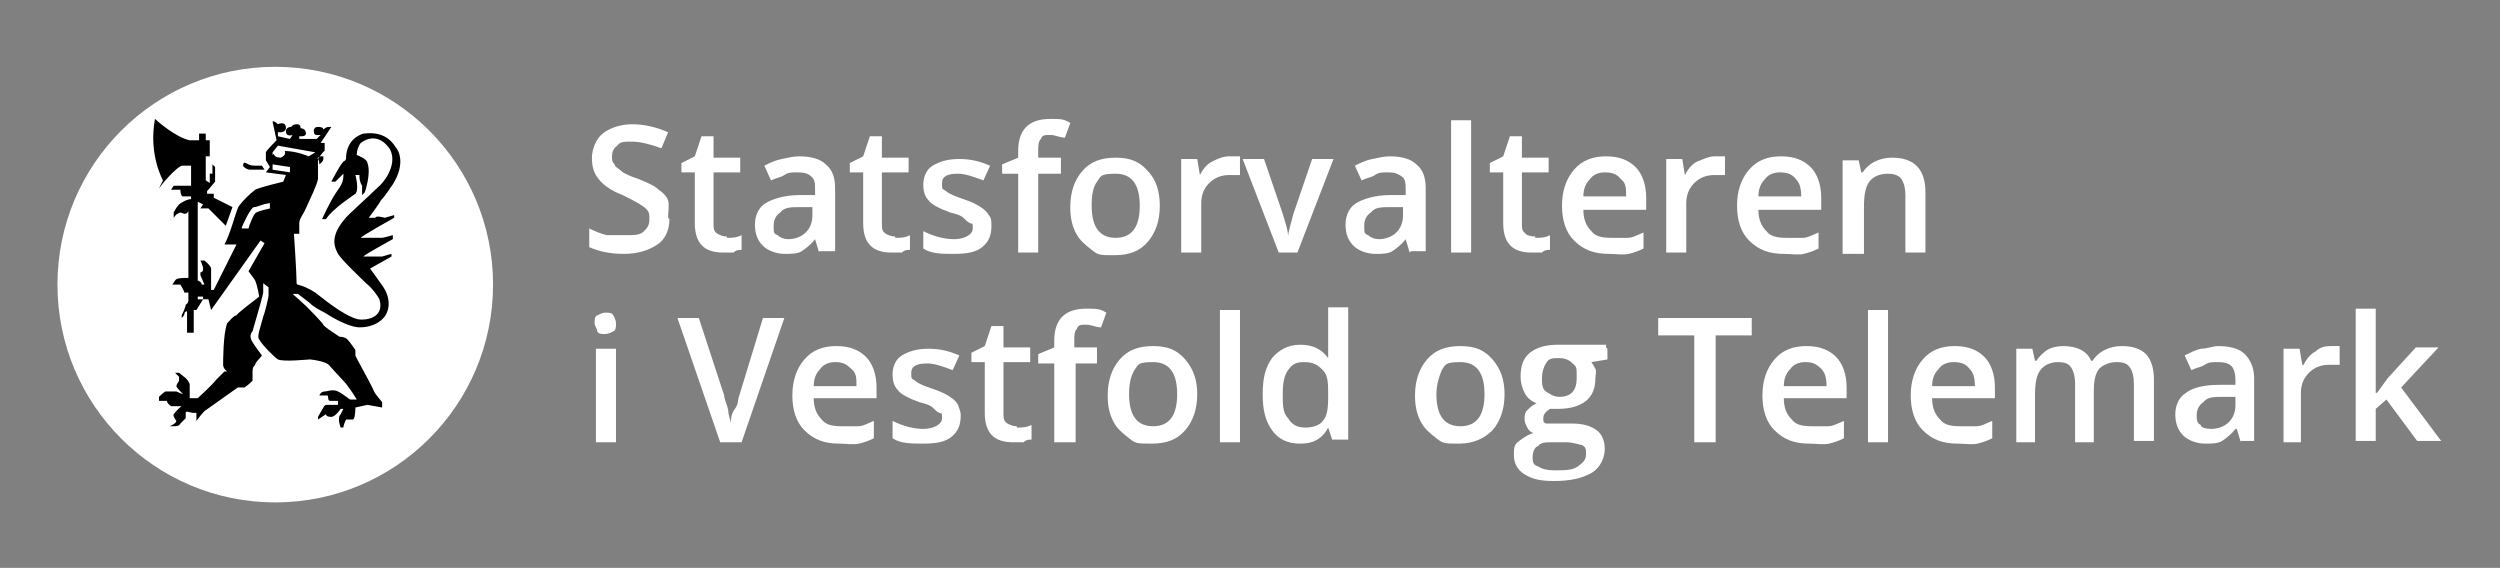 <?xml version="1.0" encoding="UTF-8"?> <svg xmlns="http://www.w3.org/2000/svg" id="_x32_-linje_logo_Vestfold_og_Telemark" version="1.1" viewBox="0 0 187.1 42.5"><rect x="0" y="0" width="187.1" height="42.5" fill="#808080" stroke="none"/><!-- Generator: Adobe Illustrator 29.4.0, SVG Export Plug-In . SVG Version: 2.1.0 Build 152) --><defs><style> .st0 { fill: #fff; } </style></defs><g><circle class="st0" cx="20.6" cy="21.3" r="16.3"></circle><path d="M19.8,12.7h-1.1c-.2,0-.5-.2-.5-.3s0-.3.2-.2.3.2.7.2h.5s.2.3.2.3ZM11.9,14.1c.2-.3,1.2-1.5,1.7-1.7h.7v1.5h-1.3l-.2.3h.7s0,.5.2.5h.6v.2c-.3,0-.8.3-.9.4-.2.2-.4.6-.4.6v.4h0s.2-.3.3-.3c.2-.2.4,0,.5,0s.2,0,.3-.2h0v5c-.5,0-.9,0-1,.2l-.2.3h.6s.3.5.3.6h.3v.6s0,.2-.2.3c0,.2-.3.8-.3.8v.2s.2-.2.2-.3c0-.2.2-.2.2-.2v1.6h.5v-1.7h.2l.5-.8h.4l.2.8h0l3.7-5.2.3.2-1.2,2.1c.2.3.4.5.5.7.2.5.3,1.2.3,1.2h0c-.4.3-1.7,1.3-1.7,1.4-.2,0-.6.5-.7.6-.3.8-.3,2.8-.3,3.1s.3.5.3.5h-.2l-.6.6c-.3.4-1.4,1.4-1.4,1.4h-.6v-1c0-.2-.3-.5-.3-.5l-.5-.4h-.3l.3.3v.3s-.2.3-.2.4.5.6.5.6h0s-.3-.1-.5-.2h-.8c-.1,0-.5.4-.5.4v.3h.6c.2,0,0,0,0,0,0,.2.2.3.3.4h.8c-.3.2-.5.5-.6.6s.2.5.2.5h0c0,.2-.5.4-.5.4h.3c.2,0,.4,0,.5-.2l.4-.4v-.4c0-.2.3,0,.6,0s.2,0,.2,0v.6h0s.6-.8.7-.8l2.4-1.7h.5c.3-.2.6-.5.6-.5v-.5c0-.4,0-.5.2-.7,0-.2.4-.5.5-.7h0s-.6-.8-.7-1c-.2-.3-.2-.6,0-.8.5-1.7.8-2.8.8-2.9v-.7l.4.3v.6c0,.2-.3,1.4-.4,1.6-.2.8-.5,1.5-.3,1.7.2.4,1.1,1.3,1.4,1.5.4.2,2.3,0,2.4,0,.9.1,1.3.3,1.4.4,0,0,.9,1,1.1,1.2.4.4,1,1.4,1,1.4h-.5c-.4-.3-.7-.5-.9-.6-.4-.2-.8,0-1,0-.3,0-.4.3-.4.3h.6c.1,0,0,.4.2.4h.6v.3h-.8c-.1,0-.2,0-.3.2l-.4.7v.2l.6-.4c0,.2.3.2.4.2.3,0,.7-.6.7-.6h.2l-.2.4c-.3.3,0,1,0,1h.2c0-.2.2-.6.2-.6h.5c.2,0,.2-.9.2-.9l.9-.2,1.1.2v-.4c-.4-.5-.5-.6-.6-.8-.3-.7-1.4-2.6-1.4-2.7v-.4s-.4-.6-.6-.8c-.2-.2-.6-.2-.6-.2-.6-.4-1.2-.8-1.2-.9-.2-.3-1.1-1.2-1.3-1.4s-1-.9-1-.9h.4s.8.6.9.7c.3.3.9.6,1.1.7,1.7,1.1,2.5,1.1,2.6,1.1,1.2,0,1.7-.6,1.8-.7.3-.3.7-1.2,0-2.3-.2-.3-1-1.4-1-1.4l1.6-.9v-.2l-.7.2h-1.4c0-.1,2.2-1.3,2.2-1.3v-.3s-.7.2-.8.2h-1.6c0-.1,2.5-1.5,2.5-1.5v-.2l-.7.2s-.7-.2-.7,0h-.5s.9-1.2.9-1.3c.4-.4.8-1.1.9-1.2,1-1.6.4-2.6.2-2.8-.8-1.3-2.2-1-2.4-1-1.3.4-1.3,1.7-1.3,1.8s0,.2-.2.3c-.3.3-.9,1.5-.9,1.5h.3l.6-.6v.2c0,.6-.5,1.1-.6,1.3-.4.6-1,1.9-1,1.9h.3c.5-.8,2.1-1.8,2.2-1.9.3-.3,0-1.4,0-1.4h.3c0,.2,0,.5.2.8v.7l.2-.2s.5-1.4.2-2.2c0-.3-.8-.6-.8-.6,0-.4.2-.8.3-.9,1.1-.8,1.9,0,2.2.5.6,1.2-.6,2.6-.9,2.8-.7.7-2.4,2.2-2.5,2.4-1.2,1.4-.7,2.2-.5,2.6.3.5,1.8,1.9,2.1,2.2.5.4.9,1,1,1.2.4,1.4-1,1.6-1.6,1.5-1.2-.3-2.9-1.8-3.2-2-1.1-.7-1.4-.5-1.4-.7,0-.8-.2-3.7-.2-3.7h.4v-.8c0-.3.3-.7.4-.9.5-1.1.9-1.9,1-2.4v-1.5s.4-.6.5-.6v-.6h-.3l.8-1.2h-.2c-.2,0-.4.2-.4.2,0-.2-.3-.2-.4-.2-.4,0-.3.4-.3.4,0,.3.4.2.5.2h0l-.3.3h-1.3c0,.1,0-.2,0-.2h.2c.2,0,.3-.1.3-.2,0-.4-.4-.4-.4-.4,0-.3-.2-.3-.3-.3-.3,0-.4.2-.4.2h0c-.3,0-.4.2-.4.3,0,.5.5.3.5.3h0l-.2.3-.9-.2v-.3h.2c.3,0,.4-.2.4-.3,0-.6-.6-.3-.6-.3-.3-.3-.4-.2-.4-.2l.3,1.4s-.8.8-.8.9v.6l.3.5-.3.4,1.5.2-.2.5s-1.7.4-2.1.6c-.5.4-.9.8-1.2,1.2-.2.2-.6,2-1.1,2.9h.9l-1.7,3.4h-.2v-1.6c0-.2-.5-.6-.5-.6h-.3s.2.4.2.6,0,.2-.2.3v.2l.3.7h-.2c0-.2-.3-.3-.3-.3v-5.9l.4.2-.2.3h.6l1.3,1.3.5-1.4-1.4-.7v-.3h-.5v-.2c.2-.2.5-.6.6-.7v-1.1s-.3-.3-.2-.2v.7h-.2v.7l-.3-.2v-1.8h.3v-1.2h-.3v-.5h-.5v.5h-.7c-1-.2-2.4-1.4-2.6-1.6-.5,2.7.6,4.6.6,4.6l-.3.6ZM21.7,12.5v.4l-1.3-.2v-.4l1.3.2ZM20.4,11.7v-.3l.4-.5,2.8.5h0l-.5.3s-.9-.4-1.8-.4c0,0,.2.3-.3.5,0,0-.5,0-.5-.3l-.2.2h.1ZM23.7,11.9s.2-.2.3-.2h.2v.2c0,.2-.3.4-.3.4,0-.4-.2-.5-.2-.5t0,0h0ZM18.1,17s.6-1.4.9-1.5c.3,0,.5-.2,1.2-.3v.4s-.9.2-1,.3c-.2,0-.6,1.1-.6,1.2h-.5ZM14.8,22.5v-.3h.4v.2h-.4Z"></path></g><g><path class="st0" d="M50.1,16.4c0,.8-.3,1.5-.9,1.9s-1.4.7-2.5.7-1.9-.2-2.6-.5v-1.4c.4.2.9.4,1.3.5h1.5c.6,0,1,0,1.3-.3s.4-.5.4-.9,0-.6-.4-.9-.8-.5-1.6-.9c-.8-.3-1.4-.7-1.8-1.2s-.5-1-.5-1.6.3-1.4.8-1.8,1.3-.7,2.2-.7,1.8.2,2.7.6l-.5,1.2c-.8-.3-1.6-.5-2.2-.5s-.9,0-1.1.3c-.3.2-.4.5-.4.8s0,.4.2.6c0,.2.3.3.5.5s.7.4,1.3.6c.7.3,1.2.5,1.5.8.3.2.6.5.7.8s0,.9,0,1.3h0Z"></path><path class="st0" d="M54.4,17.8c.4,0,.7,0,1.1-.2v1.1c-.2,0-.4,0-.6.2h-.8c-1.4,0-2.1-.7-2.1-2.2v-3.8h-1v-.7l1-.5.5-1.5h.9v1.6h2v1.1h-2v3.8c0,.4,0,.6.3.8.2.1.4.2.7.2h0Z"></path><path class="st0" d="M61.3,18.9l-.3-1h0c-.3.4-.7.7-1,.9s-.8.2-1.3.2-1.2-.2-1.6-.6c-.4-.4-.6-.9-.6-1.6s.3-1.3.8-1.6,1.4-.6,2.5-.6h1.2v-.4c0-.4,0-.8-.3-1-.2-.2-.5-.3-1-.3s-.7,0-1,.2-.6.2-1,.4l-.5-1.1c.4-.2.8-.4,1.3-.5s.9-.2,1.3-.2c.9,0,1.6.2,2,.6.5.4.7,1,.7,1.8v4.7h-1.2ZM59,17.9c.5,0,1-.2,1.3-.5s.5-.7.5-1.3v-.6h-.9c-.7,0-1.2,0-1.5.4-.3.2-.5.5-.5,1s0,.6.3.7c.2.2.5.3.8.3Z"></path><path class="st0" d="M67,17.8c.4,0,.7,0,1.1-.2v1.1c-.2,0-.4,0-.6.2h-.8c-1.4,0-2.1-.7-2.1-2.2v-3.8h-1v-.7l1-.5.5-1.5h.9v1.6h2v1.1h-2v3.8c0,.4,0,.6.3.8.2.1.4.2.7.2h0Z"></path><path class="st0" d="M74.2,16.9c0,.7-.2,1.2-.7,1.6s-1.2.5-2.1.5-1.7,0-2.3-.4v-1.3c.8.4,1.6.6,2.3.6s1.4-.3,1.4-.8,0-.3-.2-.4-.3-.2-.5-.4-.6-.3-1-.4c-.8-.3-1.4-.6-1.6-.9-.3-.3-.4-.7-.4-1.2s.2-1.1.7-1.4c.5-.3,1.1-.5,2-.5s1.6.2,2.3.5l-.5,1.1c-.8-.3-1.4-.5-1.9-.5-.8,0-1.2.2-1.2.7s0,.4.3.6c.2.2.7.4,1.3.6.6.2,1,.4,1.3.6s.5.4.6.6c.2.2.2.5.2.8h0Z"></path><path class="st0" d="M79.4,13h-1.7v5.9h-1.5v-5.9h-1.2v-.7l1.2-.5v-.5c0-.8.2-1.4.6-1.8.4-.4,1-.6,1.8-.6s1,0,1.5.3l-.4,1.1c-.4,0-.7-.2-1.1-.2s-.6,0-.7.3c-.2.2-.2.5-.2.9v.5h1.7s0,1.2,0,1.2Z"></path><path class="st0" d="M86.8,15.4c0,1.1-.3,2-.9,2.7s-1.4,1-2.5,1-1.2,0-1.7-.4-.9-.7-1.2-1.3-.4-1.2-.4-1.9c0-1.1.3-2,.9-2.7s1.4-1,2.5-1,1.8.3,2.4,1c.6.6.9,1.5.9,2.6ZM81.7,15.4c0,1.6.6,2.4,1.8,2.4s1.8-.8,1.8-2.4-.6-2.4-1.8-2.4-1.1.2-1.4.6c-.3.4-.4,1-.4,1.8Z"></path><path class="st0" d="M92.1,11.7h.7v1.4h-.8c-.6,0-1.1.2-1.5.6-.4.4-.6.9-.6,1.5v3.7h-1.5v-7h1.2l.2,1.2h0c.2-.4.5-.8.9-1s.8-.4,1.3-.4h.1Z"></path><path class="st0" d="M95.7,18.9l-2.7-7h1.6l1.4,4.1c.2.7.4,1.2.4,1.7h0c0-.3.2-.9.4-1.7l1.4-4.1h1.6l-2.7,7h-1.5,0Z"></path><path class="st0" d="M105.5,18.9l-.3-1h0c-.3.4-.7.7-1,.9s-.8.2-1.3.2-1.2-.2-1.6-.6-.6-.9-.6-1.6.3-1.3.8-1.6,1.4-.6,2.5-.6h1.2v-.4c0-.4,0-.8-.3-1s-.5-.3-1-.3-.7,0-1,.2-.6.2-1,.4l-.5-1.1c.4-.2.8-.4,1.3-.5s.9-.2,1.3-.2c.9,0,1.6.2,2,.6.5.4.7,1,.7,1.8v4.7h-1.1ZM103.2,17.9c.5,0,1-.2,1.3-.5s.5-.7.5-1.3v-.6h-.9c-.7,0-1.2,0-1.5.4-.3.2-.5.5-.5,1s0,.6.3.7c.2.2.5.3.8.3Z"></path><path class="st0" d="M110.1,18.9h-1.5v-9.9h1.5v9.9Z"></path><path class="st0" d="M114.9,17.8c.4,0,.7,0,1.1-.2v1.1c-.2,0-.4,0-.6.2h-.8c-1.4,0-2.1-.7-2.1-2.2v-3.8h-1v-.7l1-.5.5-1.5h.9v1.6h2v1.1h-2v3.8c0,.4,0,.6.3.8,0,.1.4.2.7.2h0Z"></path><path class="st0" d="M120.4,19c-1.1,0-1.9-.3-2.6-1-.6-.6-.9-1.5-.9-2.6s.3-2,.9-2.7,1.4-1,2.4-1,1.7.3,2.2.8.8,1.3.8,2.3v.9h-4.7c0,.7.2,1.2.6,1.6.3.4.8.5,1.5.5h1.2c.4,0,.7-.2,1.2-.4v1.2c-.4.2-.7.3-1.1.4s-1,0-1.5,0ZM120.1,12.9c-.5,0-.9.2-1.1.5-.3.3-.5.7-.5,1.3h3.2c0-.6,0-1-.4-1.3-.3-.4-.7-.5-1.2-.5Z"></path><path class="st0" d="M128.4,11.7h.7v1.4h-.8c-.6,0-1.1.2-1.5.6-.4.4-.6.9-.6,1.5v3.7h-1.5v-7h1.2l.2,1.2h0c.2-.4.5-.8.9-1,.5-.2.9-.4,1.3-.4h0Z"></path><path class="st0" d="M133.5,19c-1.1,0-1.9-.3-2.6-1-.6-.6-.9-1.5-.9-2.6s.3-2,.9-2.7c.6-.7,1.4-1,2.4-1s1.7.3,2.2.8.8,1.3.8,2.3v.9h-4.7c0,.7.2,1.2.6,1.6.3.4.8.5,1.5.5h1.2c.4,0,.7-.2,1.2-.4v1.2c-.4.2-.7.3-1.1.4s-1,0-1.5,0h0ZM133.2,12.9c-.5,0-.9.2-1.1.5-.3.3-.5.7-.5,1.3h3.2c0-.6-.1-1-.4-1.3-.3-.4-.7-.5-1.2-.5Z"></path><path class="st0" d="M144.1,18.9h-1.5v-4.3c0-.5-.1-.9-.3-1.2s-.6-.4-1-.4c-.6,0-1.1.2-1.4.6s-.4,1-.4,1.9v3.5h-1.6v-7h1.2l.2.9h.1c.2-.3.5-.6.9-.8s.8-.3,1.3-.3c1.7,0,2.5.9,2.5,2.6v4.5Z"></path><path class="st0" d="M44.5,24.2c0-.3,0-.5.2-.6s.4-.2.6-.2c.3,0,.5,0,.6.2,0,0,.2.3.2.6s0,.5-.2.6-.4.2-.6.2c-.3,0-.5,0-.6-.2,0-.2-.2-.4-.2-.6ZM46.1,33.1h-1.5v-7h1.5v7Z"></path><path class="st0" d="M57.1,23.8h1.6l-3.2,9.3h-1.6l-3.2-9.3h1.6l1.9,5.8c0,.3.2.6.3,1.1,0,.4.2.8.2,1,0-.3,0-.7.3-1.1s.2-.7.3-.9c0,0,1.8-5.9,1.8-5.9Z"></path><path class="st0" d="M62.8,33.2c-1.1,0-1.9-.3-2.6-1-.6-.6-.9-1.5-.9-2.6s.3-2,.9-2.7,1.4-1,2.4-1,1.7.3,2.2.8.8,1.3.8,2.3v.8h-4.7c0,.7.2,1.2.6,1.6.3.4.8.5,1.5.5h1.2c.4,0,.7-.2,1.2-.4v1.3c-.4.2-.7.3-1.1.4s-1.1,0-1.5,0ZM62.5,27.1c-.5,0-.9.2-1.1.5-.3.3-.5.7-.5,1.3h3.2c0-.6,0-1-.4-1.3-.4-.4-.7-.5-1.2-.5Z"></path><path class="st0" d="M71.9,31.1c0,.7-.2,1.2-.7,1.6s-1.2.5-2.1.5-1.7,0-2.3-.4v-1.3c.8.4,1.6.6,2.3.6s1.4-.3,1.4-.8,0-.3-.2-.4-.3-.2-.5-.4-.6-.3-1-.4c-.8-.3-1.4-.6-1.6-.9-.3-.3-.4-.7-.4-1.2s.2-1.1.7-1.4,1.1-.5,2-.5,1.6.2,2.3.5l-.5,1.1c-.8-.3-1.4-.5-1.9-.5-.8,0-1.2.2-1.2.7s0,.4.3.6c.2.2.7.4,1.3.6.6.2,1,.4,1.3.6s.5.4.6.6c0,.1.2.4.2.8h0Z"></path><path class="st0" d="M76.1,32c.4,0,.7,0,1.1-.2v1.1c-.2,0-.4,0-.6.2h-.8c-1.4,0-2.1-.7-2.1-2.2v-3.8h-1v-.7l1-.5.5-1.5h.9v1.6h2v1.1h-2v3.8c0,.4,0,.6.3.8.2.1.4.2.7.2h0Z"></path><path class="st0" d="M82.2,27.2h-1.7v5.9h-1.6v-5.9h-1.2v-.7l1.2-.5v-.5c0-.8.2-1.4.6-1.8s1-.6,1.8-.6,1,0,1.5.3l-.4,1.1c-.4,0-.7-.2-1.1-.2s-.6,0-.7.3c-.2.2-.2.5-.2.9v.5h1.7v1.2h0Z"></path><path class="st0" d="M89.6,29.5c0,1.1-.3,2-.9,2.7s-1.4,1-2.5,1-1.2,0-1.7-.4-.9-.7-1.2-1.3-.4-1.2-.4-1.9c0-1.1.3-2,.9-2.7s1.4-1,2.5-1,1.8.3,2.4,1,.9,1.5.9,2.6ZM84.5,29.5c0,1.6.6,2.4,1.8,2.4s1.8-.8,1.8-2.4-.6-2.4-1.8-2.4-1.1.2-1.4.6c-.3.5-.4,1.1-.4,1.8Z"></path><path class="st0" d="M92.8,33.1h-1.5v-9.9h1.5v9.9Z"></path><path class="st0" d="M97.3,33.2c-.9,0-1.6-.3-2.1-1s-.7-1.5-.7-2.7.2-2,.7-2.7c.5-.6,1.2-1,2.1-1s1.6.3,2.1,1h0v-3.8h1.5v9.9h-1.2l-.3-.9h0c-.4.8-1.1,1.2-2,1.2h0ZM97.7,32c.6,0,1.1-.2,1.3-.5.3-.3.4-.9.4-1.7v-.2c0-.9,0-1.5-.4-1.9s-.7-.6-1.4-.6-.9.2-1.2.6c-.3.4-.4,1-.4,1.8s0,1.4.4,1.8c.3.5.7.7,1.3.7Z"></path><path class="st0" d="M112.6,29.5c0,1.1-.3,2-.9,2.7-.6.6-1.4,1-2.5,1s-1.2,0-1.7-.4-.9-.7-1.2-1.3-.4-1.2-.4-1.9c0-1.1.3-2,.9-2.7s1.4-1,2.5-1,1.8.3,2.4,1,.9,1.5.9,2.6ZM107.5,29.5c0,1.6.6,2.4,1.8,2.4s1.8-.8,1.8-2.4-.6-2.4-1.8-2.4-1.1.2-1.4.6c-.2.5-.4,1.1-.4,1.8Z"></path><path class="st0" d="M120.3,26.1v.8l-1.2.2c0,0,.2.3.3.5s0,.4,0,.7c0,.7-.2,1.3-.7,1.7s-1.2.6-2.1.6-.4,0-.6,0c-.3.2-.5.4-.5.7s0,.3.2.4h2c.8,0,1.4.2,1.8.5.4.3.6.8.6,1.4s-.3,1.4-1,1.8-1.6.6-2.8.6-1.7-.2-2.2-.5-.8-.8-.8-1.4,0-.8.4-1.1.7-.5,1.1-.6c-.2,0-.4-.2-.5-.4s-.2-.4-.2-.6c0-.3,0-.5.2-.7s.4-.4.7-.5c-.4-.2-.7-.4-.9-.8-.2-.4-.3-.8-.3-1.2,0-.8.2-1.4.7-1.8s1.2-.6,2.1-.6h3.6v.2h0ZM114.7,34.2c0,.3,0,.6.4.7.3.2.7.3,1.2.3.8,0,1.4,0,1.8-.3s.6-.5.6-.9,0-.5-.3-.7c-.2,0-.6-.2-1.2-.2h-1.1c-.4,0-.8,0-1,.3-.2,0-.4.4-.4.8ZM115.4,28.3c0,.4,0,.8.3,1s.6.4,1,.4c.9,0,1.3-.5,1.3-1.4s0-.8-.3-1.1c-.2-.2-.5-.4-1-.4s-.8,0-1,.4c-.2.3-.3.7-.3,1.1Z"></path><path class="st0" d="M128.3,33.1h-1.5v-8h-2.7v-1.3h7v1.3h-2.7v8h-.1Z"></path><path class="st0" d="M135.4,33.2c-1.1,0-1.9-.3-2.6-1-.6-.6-.9-1.5-.9-2.6s.3-2,.9-2.7c.6-.7,1.4-1,2.4-1s1.7.3,2.2.8.8,1.3.8,2.3v.8h-4.7c0,.7.2,1.2.6,1.6.3.4.8.5,1.5.5h1.2c.4,0,.7-.2,1.2-.4v1.3c-.4.2-.7.3-1.1.4s-1.1,0-1.5,0h0ZM135.1,27.1c-.5,0-.9.2-1.1.5-.3.3-.5.7-.5,1.3h3.2c0-.6-.1-1-.4-1.3-.4-.4-.7-.5-1.2-.5Z"></path><path class="st0" d="M141.3,33.1h-1.5v-9.9h1.5v9.9Z"></path><path class="st0" d="M146.5,33.2c-1.1,0-1.9-.3-2.6-1-.6-.6-.9-1.5-.9-2.6s.3-2,.9-2.7c.6-.7,1.4-1,2.4-1s1.7.3,2.2.8.8,1.3.8,2.3v.8h-4.7c0,.7.2,1.2.6,1.6.3.4.8.5,1.5.5h1.2c.4,0,.7-.2,1.2-.4v1.3c-.4.2-.7.3-1.1.4s-1,0-1.5,0h0ZM146.2,27.1c-.5,0-.9.2-1.1.5-.3.3-.5.7-.5,1.3h3.2c0-.6-.1-1-.4-1.3-.3-.4-.7-.5-1.2-.5Z"></path><path class="st0" d="M156.8,33.1h-1.5v-4.4c0-.5-.1-.9-.3-1.2s-.5-.4-1-.4-1,.2-1.3.6-.4,1-.4,1.9v3.5h-1.4v-7h1.2l.2.9h.1c.2-.3.5-.6.8-.8s.8-.3,1.2-.3c1.1,0,1.8.4,2.1,1.1h.1c.2-.3.5-.6.9-.8s.8-.3,1.3-.3c.8,0,1.4.2,1.8.6s.6,1.1.6,1.9v4.6h-1.5v-4.3c0-.5-.1-.9-.3-1.2s-.5-.4-1-.4-1,.2-1.3.5c-.3.4-.4.9-.4,1.7v3.8h0Z"></path><path class="st0" d="M167.7,33.1l-.3-1h-.1c-.3.4-.7.7-1,.9s-.8.2-1.3.2-1.2-.2-1.6-.6c-.4-.4-.6-.9-.6-1.6s.3-1.3.8-1.6c.5-.4,1.4-.6,2.5-.6h1.2v-.4c0-.4-.1-.8-.3-1s-.5-.3-1-.3-.7,0-1,.2-.6.2-1,.4l-.5-1.1c.4-.2.8-.4,1.2-.5.5,0,.9-.2,1.3-.2.9,0,1.6.2,2,.6s.7,1,.7,1.8v4.7h-1,0ZM165.5,32.1c.5,0,1-.2,1.3-.5s.5-.7.5-1.3v-.6h-.9c-.7,0-1.2,0-1.5.4-.3.2-.5.5-.5,1s.1.6.3.7c0,.2.4.3.8.3h0Z"></path><path class="st0" d="M174.4,25.9h.7v1.4h-.8c-.6,0-1.1.2-1.5.6s-.6.9-.6,1.5v3.7h-1.3v-7h1.2l.2,1.2h.1c.2-.4.5-.8.9-1,.3-.3.7-.4,1.1-.4h0Z"></path><path class="st0" d="M177.9,29.4l.8-1.1,2.1-2.3h1.7l-2.8,3,3,4h-1.8l-2.3-3.1-.8.7v2.4h-1.5v-9.9h1.5v6.3s.1,0,.1,0Z"></path></g></svg> 